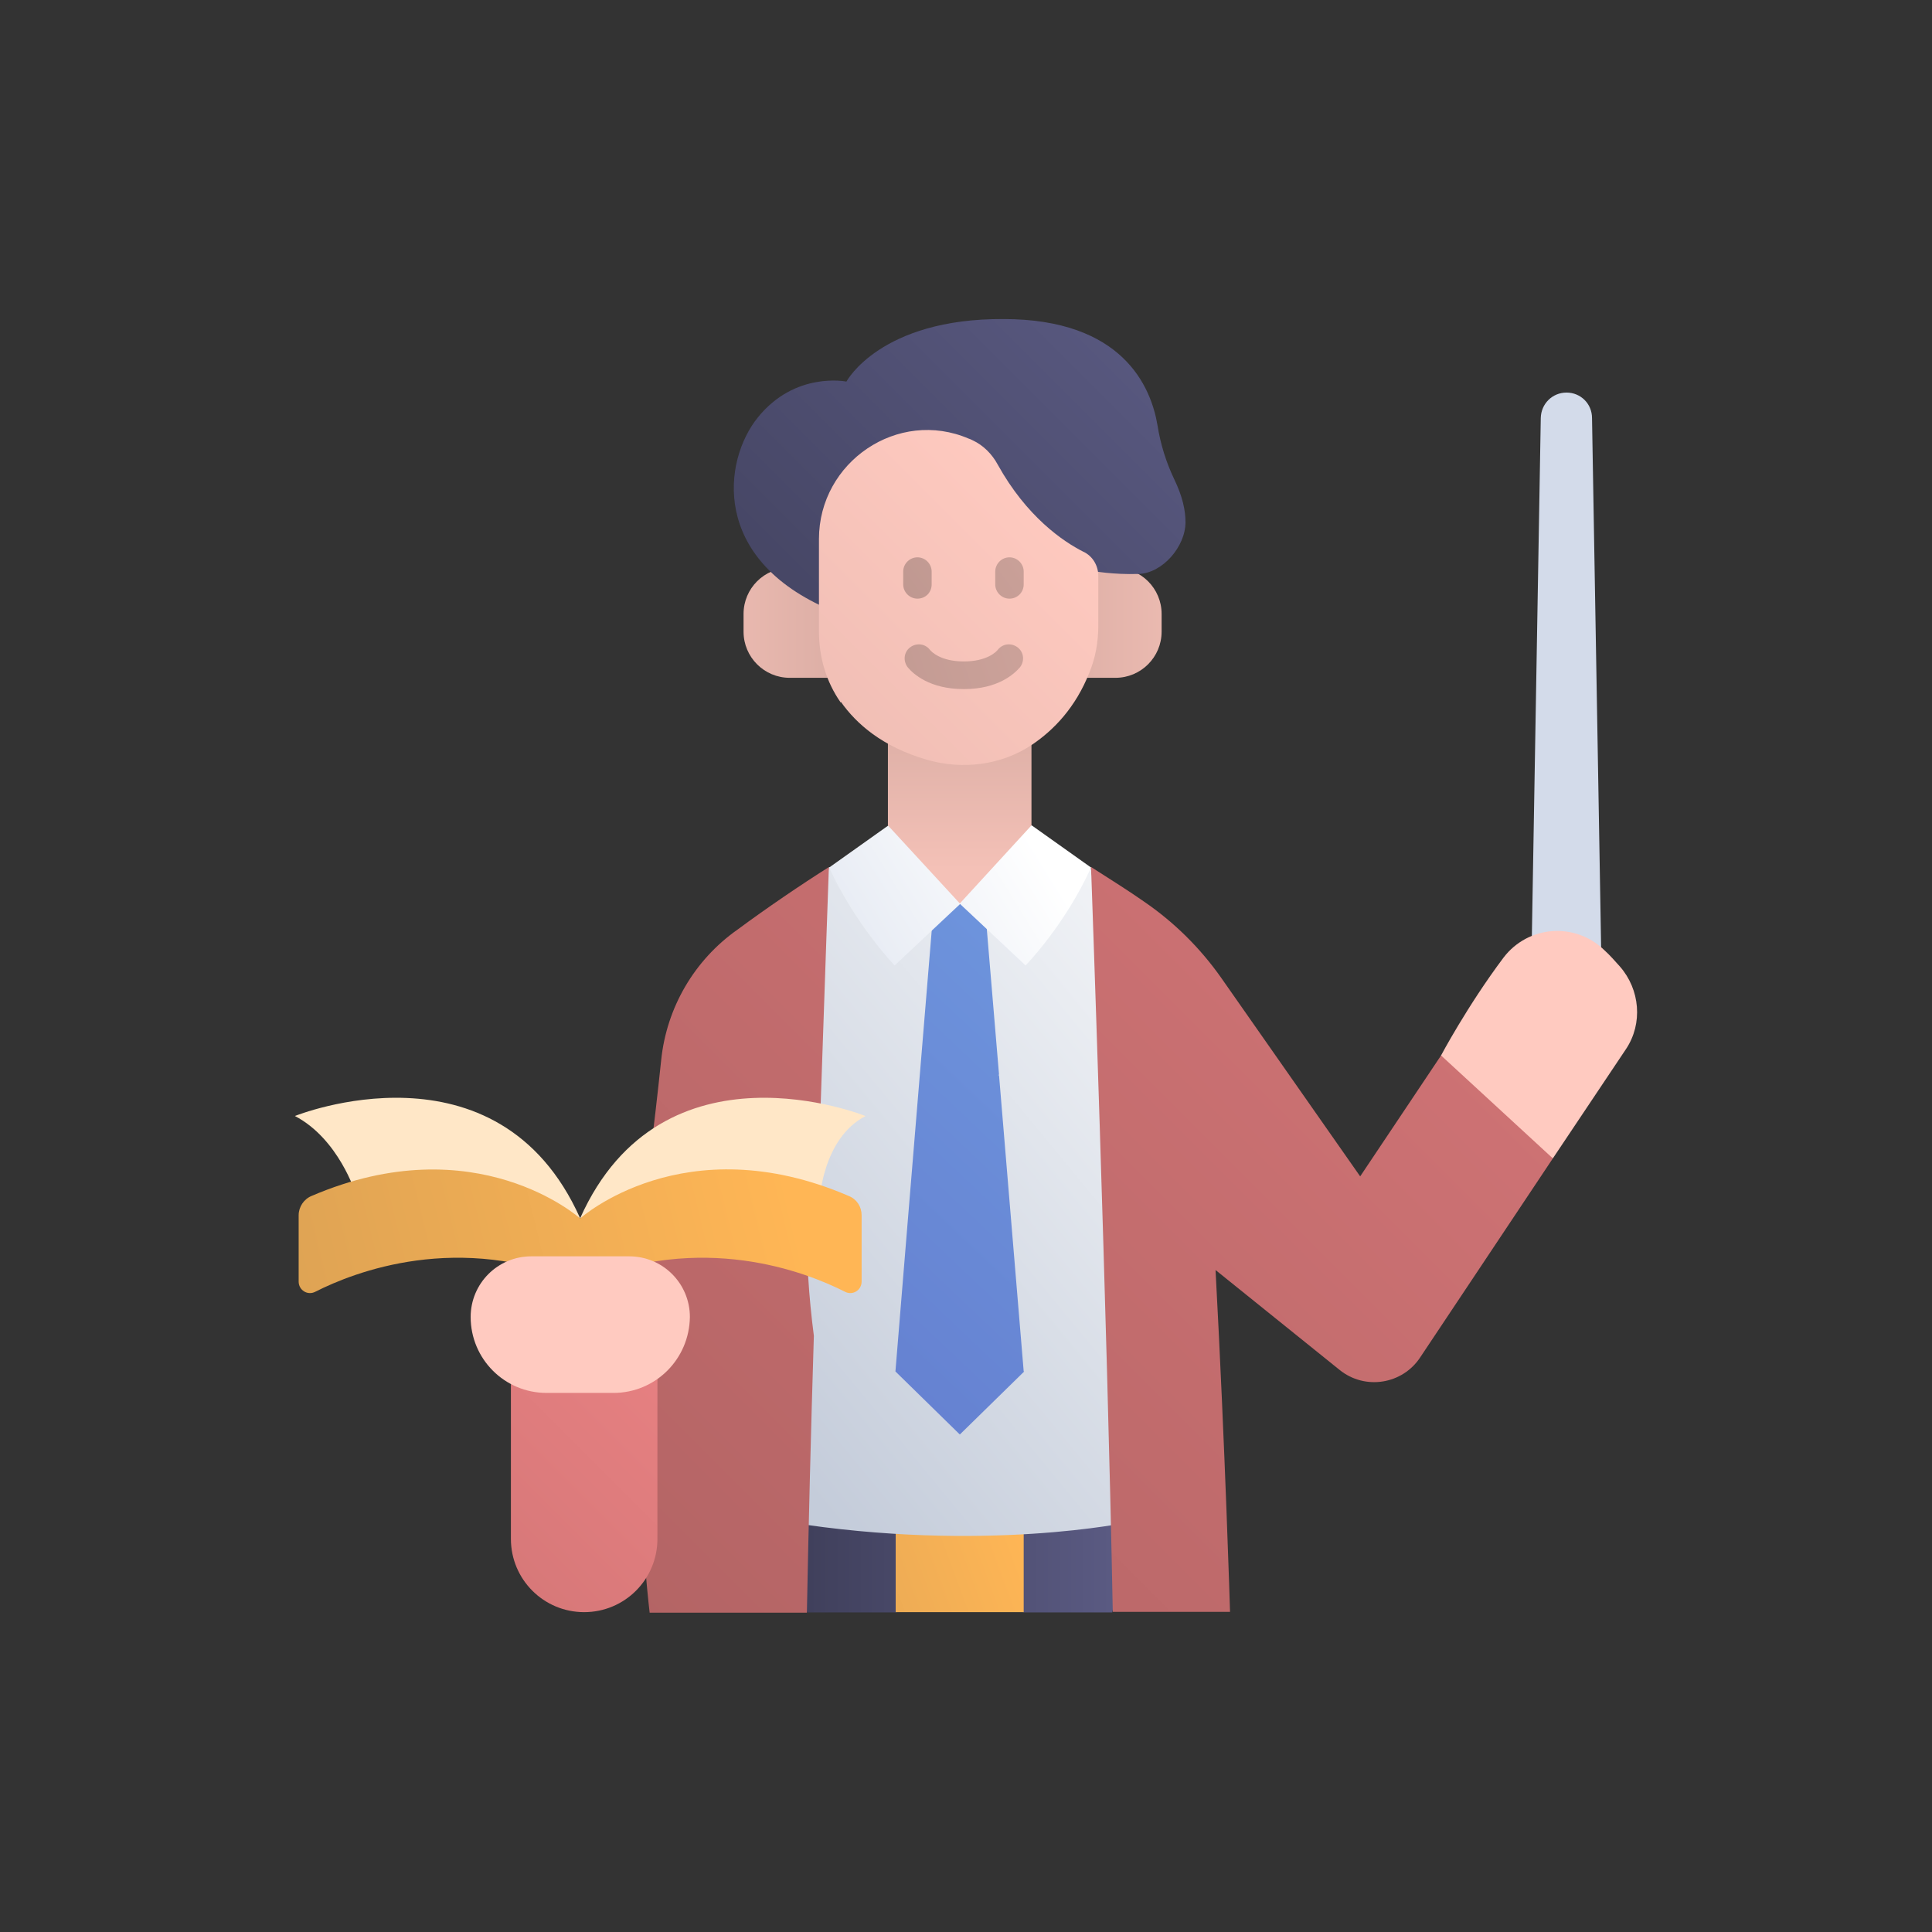 <?xml version="1.0" encoding="UTF-8"?>
<svg id="Layer_1" data-name="Layer 1" xmlns="http://www.w3.org/2000/svg" xmlns:xlink="http://www.w3.org/1999/xlink" viewBox="0 0 72 72">
  <rect x="0" y="0" width="72" height="72" fill="#333333" stroke="none"/>
  <defs>
    <style>
      .cls-1 {
        fill: url(#linear-gradient-12);
      }

      .cls-1, .cls-2, .cls-3, .cls-4, .cls-5, .cls-6, .cls-7, .cls-8, .cls-9, .cls-10, .cls-11, .cls-12, .cls-13, .cls-14, .cls-15, .cls-16, .cls-17, .cls-18, .cls-19, .cls-20 {
        stroke-width: 0px;
      }

      .cls-2 {
        fill: url(#linear-gradient-17);
      }

      .cls-3 {
        fill: url(#linear-gradient);
      }

      .cls-4 {
        fill: url(#linear-gradient-6);
      }

      .cls-5 {
        fill: #ffe7c7;
      }

      .cls-6 {
        fill: url(#linear-gradient-15);
      }

      .cls-7 {
        fill: url(#linear-gradient-11);
      }

      .cls-8 {
        fill: url(#linear-gradient-5);
      }

      .cls-9 {
        fill: url(#linear-gradient-13);
      }

      .cls-10 {
        fill: #d3dbea;
      }

      .cls-11 {
        fill: url(#linear-gradient-16);
      }

      .cls-12 {
        fill: url(#linear-gradient-14);
      }

      .cls-13 {
        fill: url(#linear-gradient-2);
      }

      .cls-14 {
        fill: url(#linear-gradient-7);
      }

      .cls-15 {
        fill: url(#linear-gradient-3);
      }

      .cls-16 {
        fill: url(#linear-gradient-9);
      }

      .cls-17 {
        fill: url(#linear-gradient-8);
      }

      .cls-18 {
        fill: #ffcac0;
      }

      .cls-19 {
        fill: url(#linear-gradient-10);
      }

      .cls-20 {
        fill: url(#linear-gradient-4);
      }
    </style>
    <linearGradient id="linear-gradient" x1="29.25" y1="58.01" x2="42.31" y2="58.01" gradientUnits="userSpaceOnUse">
      <stop offset="0" stop-color="#3e3e59"/>
      <stop offset="1" stop-color="#5c5c85"/>
    </linearGradient>
    <linearGradient id="linear-gradient-2" x1="28.48" y1="61.03" x2="38.35" y2="57.4" gradientUnits="userSpaceOnUse">
      <stop offset="0" stop-color="#dea354"/>
      <stop offset="1" stop-color="#ffb655"/>
    </linearGradient>
    <linearGradient id="linear-gradient-3" x1="27.27" y1="52.13" x2="50.72" y2="32.81" gradientUnits="userSpaceOnUse">
      <stop offset="0" stop-color="#c4ccda"/>
      <stop offset="1" stop-color="#fff"/>
    </linearGradient>
    <linearGradient id="linear-gradient-4" x1="46.1" y1="32.06" x2="25.24" y2="54.06" gradientUnits="userSpaceOnUse">
      <stop offset="0" stop-color="#719de2"/>
      <stop offset="1" stop-color="#6279cc"/>
    </linearGradient>
    <linearGradient id="linear-gradient-5" x1="26.81" y1="38.85" x2="38.59" y2="31.55" gradientUnits="userSpaceOnUse">
      <stop offset="0" stop-color="#d3dbea"/>
      <stop offset="1" stop-color="#fff"/>
    </linearGradient>
    <linearGradient id="linear-gradient-6" x1="35.76" y1="27.06" x2="35.76" y2="32.39" gradientUnits="userSpaceOnUse">
      <stop offset="0" stop-color="#ddafa6"/>
      <stop offset="1" stop-color="#f4c1b7"/>
    </linearGradient>
    <linearGradient id="linear-gradient-7" x1="51.66" y1="24.43" x2="8" y2="68.09" gradientUnits="userSpaceOnUse">
      <stop offset="0" stop-color="#d37577"/>
      <stop offset="1" stop-color="#a85e5e"/>
    </linearGradient>
    <linearGradient id="linear-gradient-8" x1="58.34" y1="31.11" x2="14.68" y2="74.77" xlink:href="#linear-gradient-7"/>
    <linearGradient id="linear-gradient-9" x1="10.94" y1="48.91" x2="29.46" y2="44.38" xlink:href="#linear-gradient-2"/>
    <linearGradient id="linear-gradient-10" x1="31.33" y1="44.76" x2="12.42" y2="63.68" gradientUnits="userSpaceOnUse">
      <stop offset="0" stop-color="#f5888a"/>
      <stop offset="1" stop-color="#ca7171"/>
    </linearGradient>
    <linearGradient id="linear-gradient-11" x1="30.87" y1="23.21" x2="24.73" y2="23.21" xlink:href="#linear-gradient-6"/>
    <linearGradient id="linear-gradient-12" x1="39.43" y1="23.21" x2="46.14" y2="23.21" xlink:href="#linear-gradient-6"/>
    <linearGradient id="linear-gradient-13" x1="25.44" y1="28.63" x2="44.29" y2="9.79" gradientUnits="userSpaceOnUse">
      <stop offset="0" stop-color="#3e3e59"/>
      <stop offset="1" stop-color="#5c5c85"/>
    </linearGradient>
    <linearGradient id="linear-gradient-14" x1="25.81" y1="31.84" x2="39.6" y2="18.05" gradientUnits="userSpaceOnUse">
      <stop offset="0" stop-color="#e8b8af"/>
      <stop offset="1" stop-color="#ffcac0"/>
    </linearGradient>
    <linearGradient id="linear-gradient-15" x1="30.27" y1="24.43" x2="37.75" y2="18.92" gradientUnits="userSpaceOnUse">
      <stop offset="0" stop-color="#b59089"/>
      <stop offset="1" stop-color="#cca29a"/>
    </linearGradient>
    <linearGradient id="linear-gradient-16" x1="31.48" y1="26.07" x2="38.96" y2="20.56" xlink:href="#linear-gradient-15"/>
    <linearGradient id="linear-gradient-17" x1="25.83" y1="28.12" x2="38.34" y2="23.81" xlink:href="#linear-gradient-15"/>
  </defs>
  <path class="cls-10" d="M58.38,14.63h0c-.53,0-.95.42-.96.95l-.35,20.36h2.61l-.35-20.36c0-.53-.42-.95-.95-.95Z"/>
  <path class="cls-18" d="M53.7,39.34s.98-1.85,2.33-3.65c.92-1.21,2.68-1.34,3.77-.27.2.18.38.39.57.6.75.86.86,2.12.23,3.07l-2.73,4.08s-2.92-1.42-4.17-3.84Z"/>
  <path class="cls-3" d="M30.08,60.09h3.3c1.75-.42,3.33-.38,4.77,0h3.3l.86-4.14h-13.06l.83,4.14Z"/>
  <rect class="cls-13" x="33.38" y="56.62" width="4.77" height="3.46"/>
  <path class="cls-15" d="M30.89,32.32h9.76s1.51,9.94,1.46,24.4c0,0-5.44,1.17-12.77,0-.02,0-1.11-10.69,1.55-24.4Z"/>
  <path class="cls-20" d="M38.17,51.11l-2.4,2.35-2.4-2.35.45-5.49,1.02-12.37h1.82l.57,6.79-.04.06s.03-.03.04-.04l.92,11.05Z"/>
  <path class="cls-8" d="M38.44,30.76h-5.33l-2.21,1.57c.98,2.14,2.44,3.65,2.44,3.65l2.44-2.29,2.44,2.29s1.46-1.49,2.44-3.65l-2.21-1.57Z"/>
  <polygon class="cls-4" points="38.44 27.37 38.44 30.76 35.77 33.67 33.09 30.76 33.09 27.37 38.44 27.37"/>
  <path class="cls-14" d="M30.89,32.32s-.14,3.93-.32,9.25c-.62,2.5-.62,5.27-.24,8.21-.11,3.55-.2,7.17-.26,10.32h-5.86s-1.04-8.68-.02-16.73c.17-1.31.32-2.62.45-3.86.2-1.96,1.24-3.74,2.85-4.87,1.08-.8,2.36-1.67,3.39-2.32Z"/>
  <path class="cls-17" d="M53.7,39.34l-3.01,4.5-5.18-7.4c-.78-1.11-1.76-2.08-2.89-2.85-.54-.38-1.21-.8-1.96-1.28,0,0,.6,16.7.81,27.76h4.37s-.18-6.03-.54-12.74l4.62,3.72c.95.77,2.35.54,3.01-.47l4.94-7.41-4.17-3.84Z"/>
  <path class="cls-5" d="M10.99,41.59s7.56-3.06,10.63,3.81l-8.37-.93s-.63-2.03-2.26-2.88Z"/>
  <path class="cls-5" d="M32.25,41.59s-7.56-3.06-10.63,3.81l8.92-.62s.09-2.35,1.72-3.19Z"/>
  <path class="cls-16" d="M21.61,45.4s-3.87-3.46-10-.83c-.29.12-.48.41-.48.72v2.47c0,.32.33.53.62.38,1.46-.74,5.33-2.26,9.87-.32,4.53-1.94,8.41-.42,9.87.32.29.15.62-.06.62-.38v-2.47c0-.32-.18-.6-.48-.72-6.13-2.64-10,.83-10,.83Z"/>
  <path class="cls-19" d="M19.04,50.17v7.18c0,1.51,1.22,2.73,2.73,2.73h0c1.51,0,2.73-1.22,2.73-2.73v-8.1l-5.45.92Z"/>
  <path class="cls-18" d="M22.86,51.91h-2.49c-1.57,0-2.83-1.27-2.83-2.83h0c0-1.25,1.01-2.26,2.26-2.26h3.65c1.25,0,2.26,1.01,2.26,2.26h0c-.02,1.57-1.28,2.83-2.85,2.83Z"/>
  <path class="cls-7" d="M30.97,21.16h-1.54c-.95,0-1.72.77-1.72,1.72v.66c0,.95.77,1.72,1.72,1.72h1.54v-4.1Z"/>
  <path class="cls-1" d="M40.03,21.16h1.54c.95,0,1.72.77,1.72,1.72v.66c0,.95-.77,1.72-1.72,1.72h-1.54v-4.1Z"/>
  <path class="cls-9" d="M31.54,14.22s-1.91-.39-3.3,1.34c-1.3,1.61-1.76,5.29,2.73,7.18l9.76-1.46s.75.14,1.69.11c.9-.02,1.76-1.02,1.76-1.93,0-.44-.11-.96-.42-1.6-.3-.63-.51-1.3-.62-1.99-.24-1.46-1.3-3.98-5.75-3.98-4.58-.02-5.84,2.32-5.84,2.32Z"/>
  <path class="cls-12" d="M31.34,26.16c.57.81,1.54,1.67,3.19,2.15,1.34.39,2.8.21,3.95-.57.78-.53,1.6-1.36,2.12-2.68.23-.56.33-1.14.33-1.75v-1.85c0-.38-.21-.74-.56-.9-.75-.38-2.11-1.3-3.19-3.25-.21-.39-.54-.72-.93-.9-.05-.02-.09-.05-.14-.06-2.64-1.14-5.59.86-5.59,3.74v3.45c0,.95.27,1.87.81,2.64Z"/>
  <path class="cls-6" d="M34.19,22.31c-.29,0-.53-.24-.53-.53v-.48c0-.29.24-.53.53-.53s.53.24.53.53v.48c0,.3-.23.53-.53.53Z"/>
  <path class="cls-11" d="M37.62,22.31c-.29,0-.53-.24-.53-.53v-.48c0-.29.24-.53.53-.53s.53.24.53.53v.48c0,.3-.24.53-.53.53Z"/>
  <path class="cls-2" d="M35.91,25.68c-1.27,0-1.88-.57-2.08-.81-.18-.23-.15-.56.08-.74.23-.18.56-.15.74.08.06.08.41.44,1.27.44s1.21-.36,1.27-.44c.18-.23.51-.26.74-.08s.26.51.08.74c-.21.24-.81.81-2.08.81Z"/>
</svg>